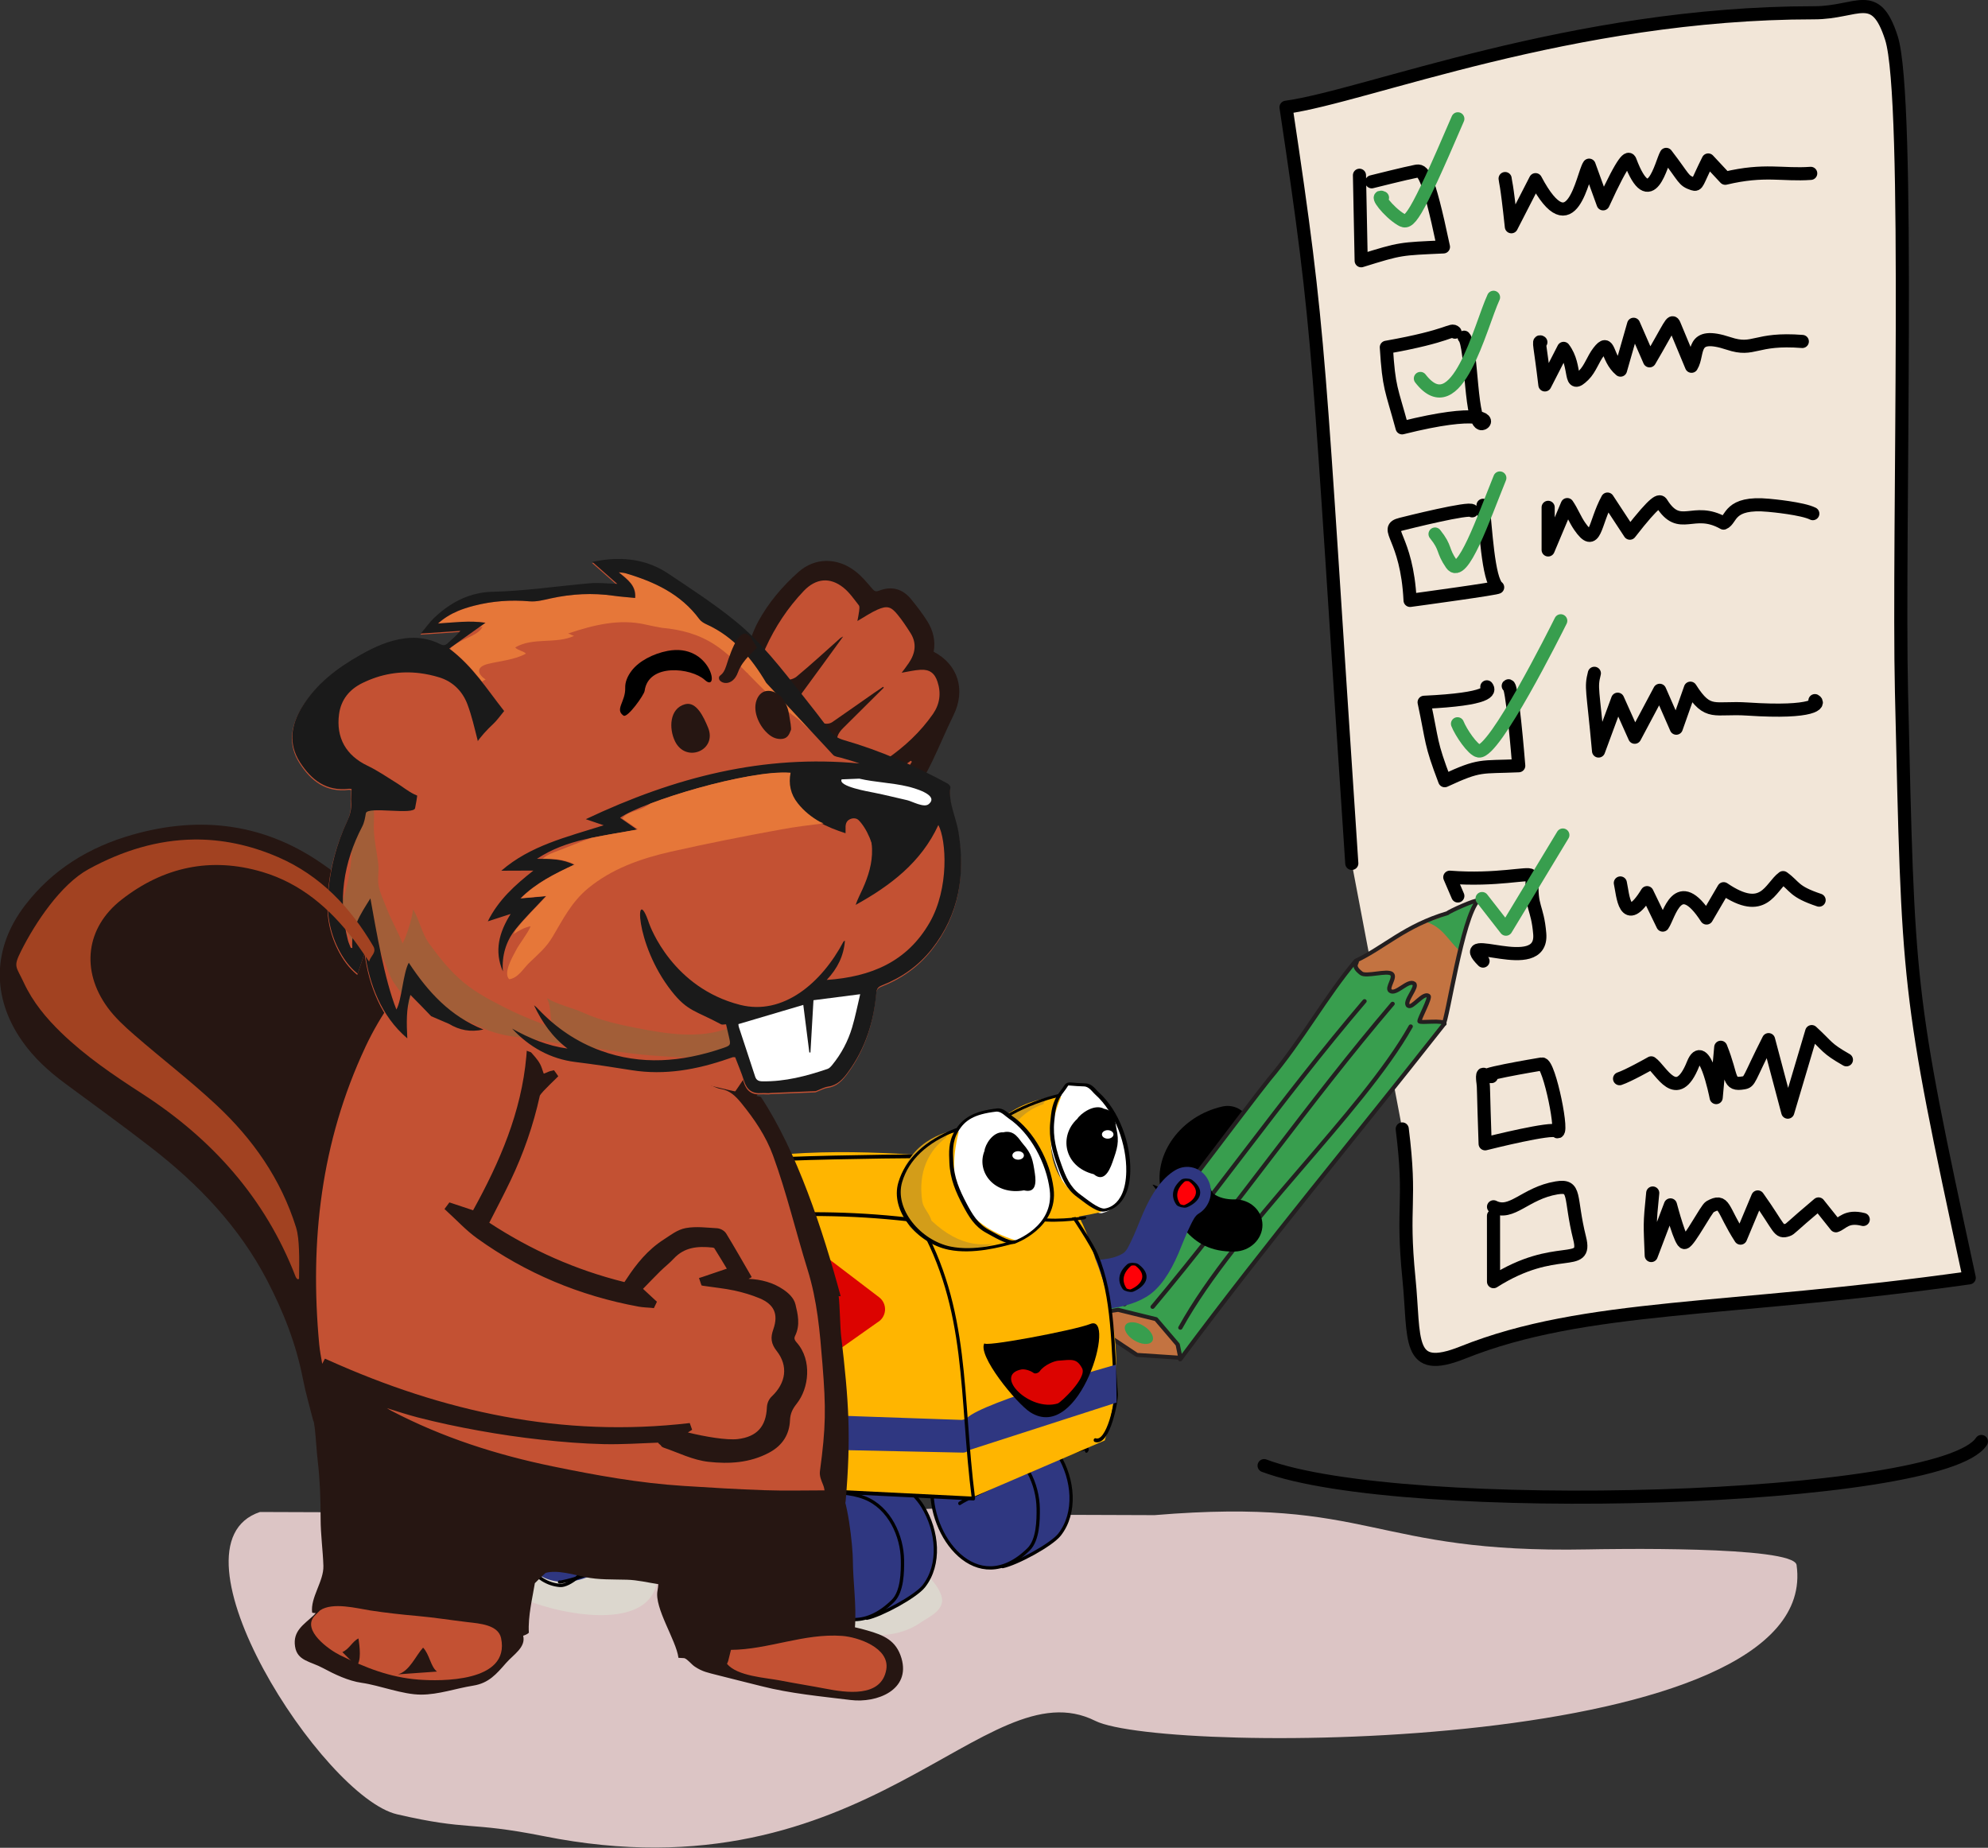 <?xml version="1.0" encoding="UTF-8" standalone="no"?>
<!DOCTYPE svg PUBLIC "-//W3C//DTD SVG 1.1//EN" "http://www.w3.org/Graphics/SVG/1.1/DTD/svg11.dtd">
<svg width="100%" height="100%" viewBox="0 0 2525 2347" version="1.1" xmlns="http://www.w3.org/2000/svg" xmlns:xlink="http://www.w3.org/1999/xlink" xml:space="preserve" xmlns:serif="http://www.serif.com/" style="fill-rule:evenodd;clip-rule:evenodd;stroke-linecap:round;stroke-linejoin:round;stroke-miterlimit:1.5;">
    <rect x="0" y="0" width="2525" height="2347" fill="#333333" stroke="none"/>
    <g transform="matrix(1,0,0,1,-7300.28,-16095.4)">
        <g transform="matrix(1,0,0,1,-4.62,-12.343)">
            <path d="M8771.26,18032.2C9049.59,18009 9044.14,18081.1 9321.52,18075.7C9342.8,18075.3 9583.21,18070.7 9586.76,18095.5C9621.21,18336.7 8782.6,18336.8 8696.04,18293.5C8555.73,18223.3 8407.59,18522.4 7995.35,18439.9C7900.08,18420.9 7901.25,18433.5 7809.29,18412.2C7715.14,18390.5 7508.83,18070.3 7635.1,18028.2L8771.26,18032.2Z" style="fill:rgb(220,197,197);"/>
        </g>
        <g transform="matrix(1,0,0,1,182.721,-236.967)">
            <path d="M8834.5,17429C8790.4,16767.5 8796.01,16768.6 8750.98,16468.6C8852.78,16454.6 9113.52,16348.6 9421.66,16348.6C9477.3,16348.6 9499.37,16316.8 9519.88,16380.6C9544.37,16456.8 9528.08,17013.3 9532.68,17211.2C9541.46,17588.3 9539.29,17587.7 9618.75,17955.4C9312.75,17998.7 9131.36,17987.9 8975.42,18050.3C8903.44,18079.1 8914.83,18033.7 8907.09,17956.3C8897.56,17860.9 8910.52,17862 8898.56,17766.3L8834.5,17429Z" style="fill:rgb(242,230,216);"/>
        </g>
        <path d="M9816.88,17926.3C9766.94,18003.4 9082.4,18023.2 8905.85,17957" style="fill:none;stroke:black;stroke-width:16.67px;"/>
        <g transform="matrix(2.586,-0.591,0.361,1.992,706.988,18916.9)">
            <path d="M3119.93,266.293C3116.07,266.293 3112.54,264.806 3110.01,262.134C3108.47,260.513 3107.25,258.47 3107.25,256C3107.25,253.529 3108.47,251.486 3110.01,249.865C3112.54,247.193 3116.07,245.706 3119.93,245.706C3126.4,245.706 3131.65,238.778 3131.65,230.244C3131.65,221.71 3126.4,214.782 3119.93,214.782C3099.36,214.782 3083.82,234.276 3083.82,256C3083.82,277.723 3099.36,297.217 3119.93,297.217C3126.4,297.217 3131.65,290.289 3131.65,281.755C3131.65,273.221 3126.4,266.293 3119.93,266.293Z"/>
        </g>
        <g transform="matrix(-2.796,-6.136,6.512,-2.714,9341.35,17595.7)">
            <path d="M14.648,-93.91C14.648,-93.91 40.765,-50.453 42.246,-47.664C46.753,-39.168 52.558,-32.184 56.613,-24.539C56.878,-18.844 59.148,-13.879 58.253,-5.942C58.457,-5.559 58.605,-0.203 58.222,0C56.347,-3.95 39.808,-13.844 39.085,-15C25.48,-38.68 14.453,-59.403 0,-83.098L14.648,-93.91Z" style="fill:rgb(56,158,78);fill-rule:nonzero;"/>
        </g>
        <g transform="matrix(-2.796,-6.136,6.512,-2.714,9227.31,17357.1)">
            <path d="M19.106,-5.288C19.309,-4.905 19.457,0.454 19.074,0.657C17.203,-3.296 0.664,-13.19 0,-14.202C0.903,-13.85 1.93,-18.085 2.332,-17.96C2.824,-17.807 5.602,-14.323 6.098,-14.589C7.141,-15.139 5.039,-18.218 5.817,-18.632C6.879,-19.194 8.399,-15.577 9.281,-16.046C10.449,-16.663 8.567,-19.858 9.727,-20.475C10.563,-20.917 11.684,-18.483 12.617,-18.979C13.586,-19.495 13.91,-23.393 14.879,-23.909C16.965,-25.014 16.922,-23.71 17.406,-23.831C17.731,-18.186 20.004,-13.225 19.106,-5.288Z" style="fill:rgb(195,115,65);fill-rule:nonzero;"/>
        </g>
        <g transform="matrix(-2.796,-6.136,6.512,-2.714,9198.79,17283.6)">
            <path d="M0,-6.938C2.133,-5.535 7.485,0 7.485,0C7.914,-2.934 6.418,-7.555 7.41,-10.332C5.309,-7.887 2.489,-8.004 0,-6.938Z" style="fill:rgb(56,158,78);fill-rule:nonzero;"/>
        </g>
        <g transform="matrix(-2.796,-6.136,6.512,-2.714,9340.41,17596.5)">
            <path d="M14.648,-93.915C14.648,-93.915 40.765,-50.454 42.245,-47.668C46.753,-39.172 52.555,-32.184 56.613,-24.54C56.879,-18.844 59.148,-13.879 58.25,-5.946C58.453,-5.564 58.605,-0.203 58.222,0C56.347,-3.954 39.808,-13.844 39.082,-15.005C25.476,-38.685 14.453,-59.406 0,-83.098" style="fill:none;fill-rule:nonzero;stroke:rgb(35,31,32);stroke-width:0.76px;stroke-linecap:butt;stroke-linejoin:miter;stroke-miterlimit:10;"/>
        </g>
        <g transform="matrix(-2.796,-6.136,6.512,-2.714,8803.08,17818.5)">
            <path d="M13.949,-11.367L9.743,-11.164L3.649,-7.461L0,-0.547L2.492,0L8.488,-1.656L12.856,-7.172L13.949,-11.367Z" style="fill:rgb(195,115,65);fill-rule:nonzero;stroke:rgb(35,31,32);stroke-width:0.76px;stroke-linecap:butt;stroke-linejoin:miter;stroke-miterlimit:10;"/>
        </g>
        <g transform="matrix(-2.796,-6.136,6.512,-2.714,9132.03,17397.1)">
            <path d="M0,0.448C0.84,0.659 1.867,-3.575 2.27,-3.454C2.762,-3.302 5.543,0.182 6.036,-0.079C7.079,-0.633 4.977,-3.712 5.755,-4.126C6.816,-4.688 8.336,-1.068 9.223,-1.54C10.387,-2.157 8.508,-5.353 9.664,-5.97C10.501,-6.411 11.621,-3.978 12.555,-4.474C13.523,-4.989 13.847,-8.887 14.82,-9.403C16.903,-10.509 16.859,-9.204 17.281,-9.275" style="fill:none;fill-rule:nonzero;stroke:rgb(35,31,32);stroke-width:0.76px;stroke-linecap:butt;stroke-linejoin:miter;stroke-miterlimit:10;"/>
        </g>
        <g transform="matrix(4.177,-5.463,-5.725,-3.896,8698.72,17570.6)">
            <path d="M-17.169,-30.129C3.996,-27.014 34.522,-32.691 52.872,-30.129" style="fill:none;fill-rule:nonzero;stroke:rgb(35,31,32);stroke-width:0.77px;stroke-linecap:butt;stroke-linejoin:miter;stroke-miterlimit:10;"/>
        </g>
        <g transform="matrix(4.273,-5.396,-5.654,-3.987,8665.97,17534.6)">
            <path d="M-18.003,-30.986C6.899,-31.688 29.224,-30.117 53.332,-30.986" style="fill:none;fill-rule:nonzero;stroke:rgb(35,31,32);stroke-width:0.77px;stroke-linecap:butt;stroke-linejoin:miter;stroke-miterlimit:10;"/>
        </g>
        <g transform="matrix(4.273,-5.396,-5.654,-3.987,8630.29,17531.3)">
            <path d="M-18.005,-30.989C6.894,-31.693 29.222,-30.117 53.334,-30.989" style="fill:none;fill-rule:nonzero;stroke:rgb(35,31,32);stroke-width:0.77px;stroke-linecap:butt;stroke-linejoin:miter;stroke-miterlimit:10;"/>
        </g>
        <g transform="matrix(3.952,-5.609,-5.883,-3.681,8724.68,17795.4)">
            <ellipse cx="2.55" cy="-2.05" rx="1.599" ry="2.854" style="fill:rgb(56,158,78);"/>
        </g>
        <g transform="matrix(2.878,-0.062,0.07,-2.028,-126.945,18312.3)">
            <path d="M3083.23,256.586C3081.29,259.911 3105.76,237.901 3107.85,255.413C3108.09,257.414 3108.88,251.758 3110.14,250.436C3112.52,247.919 3115.86,246.582 3119.49,246.582C3126.28,246.582 3131.99,239.261 3132.24,230.244C3132.48,221.227 3127.16,213.906 3120.38,213.906C3099.16,213.906 3094.53,237.247 3083.23,256.586Z"/>
        </g>
        <g transform="matrix(1.946,0.308,-0.323,2.037,2887.47,16101.4)">
            <path d="M3022.84,361.091C3029.28,355.829 3038.65,354.952 3047.28,352.636C3056.62,350.132 3065.46,346.776 3072.56,341.044C3080.29,334.799 3085.19,324.06 3088.44,311.833C3090.08,305.623 3091.42,299.024 3093.38,293.186C3094.41,290.13 3095.22,287.179 3097.32,285.507C3103.99,280.184 3105.08,270.447 3099.76,263.777C3094.44,257.106 3084.7,256.013 3078.03,261.336C3070.15,267.627 3065.17,278.394 3061.9,290.63C3060.23,296.875 3058.89,303.504 3056.95,309.362C3055.94,312.399 3055.18,315.332 3053.13,316.984C3046.54,322.309 3037.08,323.233 3028.43,325.552C3019.07,328.062 3010.27,331.424 3003.27,337.144C2996.66,342.544 2995.68,352.293 3001.08,358.901C3006.48,365.509 3016.23,366.491 3022.84,361.091Z" style="fill:rgb(47,55,129);"/>
        </g>
        <g transform="matrix(0.485,0.077,-0.093,0.585,8672.12,17271)">
            <ellipse cx="275.823" cy="726.495" rx="29.191" ry="28.812" style="fill:rgb(255,0,7);"/>
        </g>
        <g transform="matrix(0.485,0.077,-0.093,0.585,8740.25,17163.9)">
            <ellipse cx="275.823" cy="726.495" rx="29.191" ry="28.812" style="fill:rgb(255,0,7);"/>
        </g>
        <g transform="matrix(4.032,0.639,-0.371,2.341,7494.84,15093.8)">
            <path d="M399.952,1005.02C400.324,1004.26 401.835,1003.94 402.293,1004.36C407.342,1008.95 404.927,1015.31 401.985,1018.34C401.57,1018.76 400.039,1018.61 399.694,1017.98C397.627,1014.25 397.689,1009.67 399.952,1005.02Z" style="fill:none;stroke:black;stroke-width:1.34px;"/>
        </g>
        <g transform="matrix(4.032,0.639,-0.371,2.341,7562.98,14986.7)">
            <path d="M399.952,1005.02C400.324,1004.26 401.835,1003.94 402.293,1004.36C407.342,1008.95 404.927,1015.31 401.985,1018.34C401.57,1018.76 400.039,1018.61 399.694,1017.98C397.627,1014.25 397.689,1009.67 399.952,1005.02Z" style="fill:none;stroke:black;stroke-width:1.34px;"/>
        </g>
        <g transform="matrix(-2.374,0.396,0.396,2.374,9747.76,15630.6)">
            <path d="M732.316,912.08C773.407,892.871 798.434,910.33 750.669,938.3C734.423,947.813 714.298,956.107 696.357,947.664C691.928,945.58 685.543,944.172 683.622,939.049C681.551,933.527 689.224,921.283 693.735,918.822C706.324,911.955 720.129,917.777 732.316,912.08Z" style="fill:rgb(220,215,206);"/>
        </g>
        <g transform="matrix(-2.374,0.396,0.396,2.374,9920.13,15565)">
            <path d="M732.316,912.08C773.407,892.871 798.434,910.33 750.669,938.3C739.142,945.05 725.663,951.185 712.397,951.165C706.965,951.157 701.569,950.117 696.357,947.664C691.928,945.58 685.543,944.172 683.622,939.049C681.551,933.527 689.224,921.283 693.735,918.822C706.324,911.955 720.129,917.777 732.316,912.08Z" style="fill:rgb(220,197,197);"/>
        </g>
        <g transform="matrix(-2.727,0.455,-0.59,-3.538,9577.51,20488.3)">
            <path d="M273.498,697.683C289.172,694.809 307.471,699.375 307.299,725.344C307.194,741.246 294.511,746.603 278.4,746.603C262.289,746.603 248.111,741.374 244.337,725.927C241.5,714.315 247.495,706.589 258.338,702C262.644,700.178 268.689,698.565 273.498,697.683Z" style="fill:rgb(47,55,129);"/>
        </g>
        <g transform="matrix(-2.727,0.455,-0.59,-3.538,9749.88,20422.8)">
            <path d="M273.498,697.683C289.172,694.809 307.471,699.375 307.299,725.344C307.194,741.246 294.511,746.603 278.4,746.603C262.289,746.603 248.111,741.374 244.337,725.927C241.5,714.315 247.495,706.589 258.338,702C262.644,700.178 268.689,698.565 273.498,697.683Z" style="fill:rgb(47,55,129);"/>
        </g>
        <g transform="matrix(-0.328,0.055,0.114,0.682,8378.3,17561.5)">
            <ellipse cx="275.823" cy="726.495" rx="29.191" ry="28.812" style="fill:rgb(255,0,7);"/>
        </g>
        <g transform="matrix(-2.727,0.455,0.455,2.727,9005.38,15131.5)">
            <path d="M399.952,1005.02C400.324,1004.26 401.835,1003.94 402.293,1004.36C407.342,1008.95 404.927,1015.31 401.985,1018.34C401.57,1018.76 400.039,1018.61 399.694,1017.98C397.627,1014.25 397.689,1009.67 399.952,1005.02Z" style="fill:none;stroke:black;stroke-width:1.51px;"/>
        </g>
        <g transform="matrix(-2.727,0.455,0.455,2.727,8646.09,15106.2)">
            <path d="M293.618,1024.51C293.006,1008.85 271.8,1010.12 260.465,1016.92C249.806,1023.31 246.388,1037.26 248.038,1047.99C248.863,1053.35 250.464,1062.3 255.523,1065.84C282.914,1085.01 299.914,1051.76 294.331,1029.53" style="fill:none;stroke:black;stroke-width:1.51px;"/>
        </g>
        <g transform="matrix(-2.727,0.455,0.455,2.727,8818.47,15040.6)">
            <path d="M293.618,1024.51C293.006,1008.85 271.8,1010.12 260.465,1016.92C249.806,1023.31 246.388,1037.26 248.038,1047.99C248.863,1053.35 250.464,1062.3 255.523,1065.84C282.914,1085.01 299.914,1051.76 294.331,1029.53" style="fill:none;stroke:black;stroke-width:1.51px;"/>
        </g>
        <g transform="matrix(-2.709,0.363,0.37,2.762,8721.97,15089.5)">
            <path d="M239.507,1016.16C236.874,1019.06 234.012,1022.79 232.422,1026.29C226.886,1038.47 227.643,1053.75 236.774,1062.5C241.233,1066.77 258.417,1073.1 264.98,1073.53" style="fill:none;stroke:black;stroke-width:1.51px;"/>
        </g>
        <g transform="matrix(-2.709,0.363,0.37,2.762,8894.38,15023.9)">
            <path d="M239.507,1016.16C236.874,1019.06 234.012,1022.79 232.422,1026.29C226.886,1038.47 227.643,1053.75 236.774,1062.5C241.233,1066.77 258.417,1073.1 264.98,1073.53" style="fill:none;stroke:black;stroke-width:1.51px;"/>
        </g>
        <g transform="matrix(-2.374,0.396,0.396,2.374,9737.93,15644.5)">
            <path d="M886.638,901.217C936.78,876.125 912.031,861.594 887.761,872.376C877.938,876.739 867.898,871.579 857.421,871.252C842.187,870.776 823.598,868.447 823.598,887.92C823.598,924.853 867.884,910.602 886.638,901.217Z" style="fill:rgb(220,215,206);"/>
        </g>
        <g transform="matrix(-2.536,0.423,-0.487,-2.924,9081.09,20022.5)">
            <path d="M273.498,697.683C289.172,694.809 306.539,699.695 306.367,725.664C306.262,741.566 294.511,746.603 278.4,746.603C262.289,746.603 250.406,741.943 246.632,726.495C243.795,714.883 247.495,706.589 258.338,702C262.644,700.178 268.689,698.565 273.498,697.683Z" style="fill:rgb(47,55,129);"/>
        </g>
        <g transform="matrix(-0.366,0.061,0.114,0.682,8006.34,17521.6)">
            <ellipse cx="275.823" cy="726.495" rx="29.191" ry="28.812" style="fill:rgb(255,0,7);"/>
        </g>
        <g transform="matrix(-2.234,0.48,0.523,2.297,8385.38,15533.4)">
            <path d="M402.808,977.29C400.362,977.618 398.086,978.324 396.355,979.363C387.175,984.871 382.416,1014.26 387.419,1022.69C392.758,1031.69 405.091,1037.05 409.735,1035.73C436.636,1028.1 433.554,971.432 407.72,974.421" style="fill:none;stroke:black;stroke-width:1.81px;"/>
        </g>
        <g transform="matrix(-3.043,0.507,0.455,2.727,8750.3,15071.8)">
            <path d="M399.952,1005.02C400.324,1004.26 401.835,1003.94 402.293,1004.36C407.342,1008.95 404.927,1015.31 401.985,1018.34C401.57,1018.76 400.039,1018.61 399.694,1017.98C397.627,1014.25 397.689,1009.67 399.952,1005.02Z" style="fill:none;stroke:black;stroke-width:1.42px;"/>
        </g>
        <g transform="matrix(-2.536,0.423,0.376,2.253,8644.3,15586.4)">
            <path d="M379.687,981.106C365.744,976.493 354.541,1016.55 371.06,1033.53C377.451,1040.1 405.468,1042.76 404.143,1041.85" style="fill:none;stroke:black;stroke-width:1.71px;"/>
        </g>
        <g transform="matrix(-2.102,0,0,2.407,14708.6,16360.3)">
            <path d="M2867.94,655.624C2860.34,647.707 2938.98,679.593 2944.51,683.274" style="fill:none;stroke:black;stroke-width:1.84px;"/>
        </g>
        <g transform="matrix(-2.321,0,0,2.321,15461.4,16412.9)">
            <path d="M3251.76,670.568C3255.9,598.825 3222.25,543.72 3150.21,505.521C3096.41,491.483 3051.91,492.615 3008.52,495.572C2966.19,488.07 2932.64,497.184 2916.98,551.561C2905.63,580.191 2900.42,614.775 2911.65,651.476L2984.03,682.597C2984.03,682.597 3252.67,668.573 3251.76,670.568Z" style="fill:rgb(255,181,0);"/>
        </g>
        <g transform="matrix(-2.027,0,0,2.321,14505.2,16412.9)">
            <path d="M2907.89,503.863C2911.33,489.782 2872.57,539.339 2867.42,550.087C2856.35,573.185 2857.46,600.242 2855.06,626.018C2854.72,629.676 2859.91,653.596 2868.14,651.324" style="fill:none;stroke:black;stroke-width:2.08px;"/>
        </g>
        <g transform="matrix(-2.596,0.609,0.609,2.596,8471.89,15200.7)">
            <path d="M430.101,930.445L212.783,989.459C212.783,989.459 210.944,989.571 210.197,989.1C201.221,983.436 135.304,980.57 135.304,980.57L139.189,998.226L212.977,1004.25C213.848,1004.82 214.918,1004.98 215.921,1004.72L436.192,948.07L430.101,930.445Z" style="fill:rgb(47,55,129);"/>
        </g>
        <g transform="matrix(2.218,0.3,-0.3,2.218,7789.62,15652.9)">
            <path d="M372.171,891.869C335.942,896.564 301.325,903.179 267.718,910.997C263.129,912.065 260.023,916.317 260.883,920.949C261.744,925.581 266.191,928.578 270.835,927.783C303.137,922.255 335.727,916.025 368.598,909.112L347.104,931.653C343.654,934.863 343.46,940.269 346.67,943.718C349.879,947.167 355.285,947.361 358.735,944.152L403.937,902.087C406.028,900.449 407.292,897.88 407.215,895.128C407.209,894.861 407.19,894.594 407.159,894.327C406.844,891.627 405.261,889.239 402.898,887.896L355.273,860.831C351.176,858.503 345.961,859.939 343.633,864.035C341.305,868.131 342.741,873.347 346.837,875.675L372.171,891.869Z" style="fill:rgb(220,3,0);"/>
        </g>
        <g transform="matrix(1.888,-0.774,-0.515,-1.256,8377.17,18507)">
            <path d="M307.814,503.471C303.723,506.057 299.419,518.619 296.916,524.7C292.609,535.16 292.67,546.193 292.989,557.348C293.392,571.452 294.412,584.784 299.158,598.159C302.099,606.448 304.813,614.827 311.496,620.463C319.299,627.044 315.793,628.933 328.517,620.507C331.966,618.223 332.429,612.504 333.687,608.591C339.159,591.567 339.948,569.343 337.26,549.554C336.342,542.795 335.018,536.32 333.336,530.434C323.845,497.216 307.814,503.471 307.814,503.471Z" style="fill:white;"/>
        </g>
        <g transform="matrix(1.29,-1.929,-1.929,-1.29,8816.39,19862.8)">
            <path d="M770.16,575.539C765.897,604.188 778.262,622.646 810.227,629.093C800.719,643.306 777.069,657.762 756.586,648.385C753.163,646.818 751.664,643.053 747.801,640.542C742.901,630.928 741.311,622.698 742.114,615.322C743.511,602.49 759.108,585.994 770.16,575.539Z" style="fill:rgb(255,181,0);"/>
        </g>
        <g transform="matrix(1.888,-0.774,-0.515,-1.256,8377.17,18507)">
            <path d="M309.842,505.385C305.751,507.971 301.448,520.533 298.944,526.614C294.637,537.074 294.698,548.107 295.017,559.262C295.42,573.366 296.44,586.698 301.186,600.073C304.127,608.362 306.841,616.741 313.524,622.377C321.327,628.958 315.793,628.933 328.517,620.507C331.966,618.223 332.429,612.504 333.687,608.591C341.028,585.752 339.942,553.553 333.336,530.434C323.845,497.216 309.842,505.385 309.842,505.385Z" style="fill:none;stroke:black;stroke-width:2.62px;"/>
        </g>
        <g transform="matrix(1.265,-1.946,-1.946,-1.265,8854.79,19978.6)">
            <path d="M792.862,625.475C791.439,628.802 790.496,632.266 790.146,635.933C789.44,643.32 791.138,651.528 796.164,661.077C800.06,663.536 801.608,667.281 805.052,668.803C820.014,675.415 832.853,672.783 842.331,665.357C843.237,665.555 844.163,665.743 845.105,665.92C843.832,667.878 855.077,657.121 851.248,660.854C838.775,673.014 812.144,690.844 796.96,680.183C793.878,678.02 793.606,674.312 789.711,671.852C784.685,662.304 782.987,654.095 783.692,646.709C784.437,638.92 787.854,632.045 792.862,625.475Z" style="fill:rgb(211,157,25);"/>
        </g>
        <g transform="matrix(1.888,-0.774,-0.515,-1.256,8377.17,18507)">
            <path d="M296.922,505.482C288.36,508.93 271.296,515.905 260.001,531.093C245.457,550.648 241.051,589.34 254.246,607.805C265.201,623.134 291.889,625.132 311.496,620.463" style="fill:none;stroke:black;stroke-width:2.62px;"/>
        </g>
        <g transform="matrix(2.035,-0.149,-0.099,-1.354,8084.05,18344.6)">
            <path d="M323.021,524.089C304.751,533.069 303.003,562.349 315.282,576.884C317.621,581.7 326.64,590.092 332.354,584.476C339.663,581.713 338.56,571.019 339.12,565.409C340.43,552.284 338.851,546.754 335.117,533.865C332.477,524.755 328.483,516.062 323.021,524.089Z"/>
        </g>
        <g transform="matrix(-2.027,0,0,2.321,14505.2,16412.9)">
            <path d="M3253.11,669.903C3249.53,626.482 3247.56,579.114 3189.53,544.235C3120.13,528.716 3050.05,523.369 2979.08,531.202C2946.92,579.96 2952.82,626.757 2944.51,683.274L3253.11,669.903Z" style="fill:none;stroke:black;stroke-width:2.08px;"/>
        </g>
        <g transform="matrix(-2.027,0,0,2.321,14505.2,16412.9)">
            <path d="M3183.36,538.39C3196.84,539.866 3166.92,522.796 3149.6,512.839C3129.68,501.382 3107.88,500.086 3085.49,497.451" style="fill:none;stroke:black;stroke-width:2.08px;"/>
        </g>
        <g transform="matrix(-2.027,0,0,2.321,14505.2,16412.9)">
            <path d="M2977.49,531.972C2998.85,533.34 2919.31,492.222 2907.89,498.734" style="fill:none;stroke:black;stroke-width:2.08px;"/>
        </g>
        <g transform="matrix(-2.027,0,0,2.321,14505.2,16412.9)">
            <path d="M3069.4,498.167C3073.41,497.021 2995.96,495.981 2980.98,495.981" style="fill:none;stroke:black;stroke-width:2.08px;"/>
        </g>
        <g transform="matrix(1.76,-1.032,-0.686,-1.171,8413.23,18571)">
            <path d="M296.655,505.213C292.564,507.799 288.261,520.361 285.757,526.442C281.45,536.902 281.511,547.935 281.83,559.091C282.233,573.195 283.253,586.526 287.999,599.902C290.94,608.19 293.654,616.569 300.337,622.205C308.141,628.786 315.793,628.933 328.517,620.507C331.966,618.223 332.429,612.504 333.687,608.591C339.159,591.567 339.948,569.343 337.26,549.554C336.342,542.795 335.018,536.32 333.336,530.434C323.845,497.216 296.655,505.213 296.655,505.213Z" style="fill:white;"/>
        </g>
        <g transform="matrix(1.006,-2.091,-2.091,-1.006,9038.46,19851.7)">
            <path d="M763.201,581.786C758.938,610.435 771.303,628.894 803.269,635.341C793.76,649.553 777.069,657.762 756.586,648.385C753.163,646.818 751.664,643.053 747.801,640.542C742.901,630.928 741.311,622.698 742.114,615.322C743.511,602.49 752.149,592.241 763.201,581.786Z" style="fill:rgb(255,181,0);"/>
        </g>
        <g transform="matrix(0.615,-2.238,-2.238,-0.615,9473.32,19834.3)">
            <path d="M792.862,625.475C791.439,628.802 790.496,632.266 790.146,635.933C789.44,643.32 791.138,651.528 796.164,661.077C800.06,663.536 801.608,667.281 805.052,668.803C820.014,675.415 832.853,672.783 842.331,665.357C843.237,665.555 844.163,665.743 845.105,665.92C835.785,680.257 819.204,688.685 798.599,679.579C795.155,678.057 793.606,674.312 789.711,671.852C784.685,662.304 782.987,654.095 783.692,646.709C784.437,638.92 787.854,632.045 792.862,625.475Z" style="fill:rgb(211,157,25);"/>
        </g>
        <g transform="matrix(1.76,-1.032,-0.686,-1.171,8413.23,18571)">
            <path d="M296.655,505.213C292.564,507.799 288.261,520.361 285.757,526.442C281.45,536.902 281.511,547.935 281.83,559.091C282.233,573.195 283.253,586.526 287.999,599.902C290.94,608.19 293.654,616.569 300.337,622.205C308.141,628.786 315.793,628.933 328.517,620.507C331.966,618.223 332.429,612.504 333.687,608.591C341.028,585.752 339.942,553.553 333.336,530.434C323.845,497.216 296.655,505.213 296.655,505.213Z" style="fill:none;stroke:black;stroke-width:2.62px;"/>
        </g>
        <g transform="matrix(1.76,-1.032,-0.686,-1.171,8413.23,18571)">
            <path d="M296.922,505.482C288.36,508.93 271.296,515.905 260.001,531.093C245.457,550.648 241.051,589.34 254.246,607.805C265.201,623.134 280.902,628.425 300.509,623.756" style="fill:none;stroke:black;stroke-width:2.62px;"/>
        </g>
        <g transform="matrix(1.708,-0.901,-0.7,-1.081,8416.01,18464.9)">
            <path d="M323.021,524.089C304.751,533.069 303.003,562.349 315.282,576.884C317.621,581.7 326.64,590.092 332.354,584.476C339.663,581.713 338.56,571.019 339.12,565.409C340.43,552.284 338.851,546.754 335.117,533.865C332.477,524.755 328.483,516.062 323.021,524.089Z"/>
        </g>
        <g transform="matrix(2.098,0,0,-2.296,6953.01,18938.1)">
            <ellipse cx="836.123" cy="610.549" rx="3.495" ry="2.349" style="fill:white;"/>
        </g>
        <g transform="matrix(2.098,0,0,-2.296,6839.26,18964.8)">
            <ellipse cx="836.123" cy="610.549" rx="3.495" ry="2.349" style="fill:white;"/>
        </g>
        <g transform="matrix(-2.321,0,0,2.321,15461.4,16412.9)">
            <path d="M2977.39,598.107C2980.28,601.015 2927.96,591.15 2919.54,587.724C2904.99,581.803 2925.14,653.399 2952.42,636.046C2959.84,631.331 2981.96,604.423 2977.39,598.107Z"/>
        </g>
        <g transform="matrix(1,0,0,1,-1403.84,8145.55)">
            <g transform="matrix(2.083,0,0,2.083,667.125,830.458)">
                <path d="M4518.21,4252.22C4514.9,4245.94 4511.9,4246.95 4503.59,4247.57C4501.31,4247.73 4495.15,4250.06 4492.33,4254.03C4491.61,4255.05 4489.59,4255.72 4488.71,4255.09C4486.15,4253.23 4482.76,4252.56 4481.02,4252.93C4463.95,4256.47 4486.22,4278.88 4503.38,4273.63C4505.1,4273.1 4521.28,4258.05 4518.21,4252.22Z" style="fill:rgb(220,3,0);"/>
            </g>
        </g>
        <g transform="matrix(4.044,0,0,4.044,4124.11,14411.9)">
            <g transform="matrix(0.39,-0.921,0.921,0.39,-133.93,725.684)">
                <path d="M412.113,1017.37C411.306,1016.82 389.558,1054.94 395.25,1076C398.095,1076.11 477.427,1086.09 479.569,1086.19C490.386,1086.68 501.077,1085.49 511.671,1083.34C512.319,1083.2 513.158,1083.21 513.746,1083.5C521.238,1087.04 529.233,1088.18 537.358,1088.6C542.6,1088.85 547.875,1088.79 553.1,1089.09C561.955,1089.63 568.429,1084.27 569.127,1075.58C572.5,1074.85 575.159,1072.85 577.126,1070.08C578.772,1067.75 580.15,1065.24 581.512,1062.72C583.539,1058.95 583.081,1055.38 580.085,1052.3C579.23,1051.43 579.436,1050.86 579.927,1049.91C581.022,1047.72 582.177,1045.49 582.793,1043.14C584.646,1036.14 581.877,1029.68 575.589,1026.7C569.492,1023.82 563.062,1021.8 556.315,1021.15C553.591,1020.88 550.818,1021.1 548.239,1021.1C548.239,1018.05 548.398,1015.11 548.223,1012.22C547.668,1003.16 542.474,996.947 534.256,995.318C529.456,994.353 524.737,994.969 519.746,995.759C520.318,997.105 520.825,998.31 521.315,999.53C524.421,1007.23 522.917,1014.35 518.133,1020.77C514.808,1025.25 511.91,1029.88 510.466,1035.29C510.134,1036.52 509.534,1036.97 508.346,1037.21C498.794,1039.08 489.198,1039.42 479.553,1038.3C468.295,1036.98 421.6,1023.72 412.113,1017.37Z" style="fill:rgb(38,22,18);"/>
            </g>
        </g>
        <g transform="matrix(4.044,0,0,4.044,4124.11,14411.9)">
            <g transform="matrix(1.58,-3.734,-3.734,-1.58,1098.1,1025.17)">
                <path d="M80.27,61.91C81.598,61.941 82.824,61 83.117,59.593C83.449,57.996 83.223,56.414 82.715,54.89C82.441,54.074 82.215,53.304 82.586,52.421C81.641,52.3 81.188,51.632 80.672,50.976C80.215,50.398 79.602,49.945 79.016,49.402C79.449,49.343 79.922,49.277 80.445,49.207C80.484,49.035 80.539,48.8 80.598,48.531C79.254,47.875 79.102,46.644 79.145,45.359C79.195,43.863 79.754,42.621 81.102,41.828C81.227,41.757 81.348,41.679 81.469,41.605C81.453,41.57 81.441,41.535 81.43,41.5C80.637,41.621 79.836,41.711 79.051,41.867C77.434,42.183 76.625,43.058 76.406,44.675C76.383,44.851 76.359,45.031 76.332,45.207C76.281,45.214 76.23,45.222 76.18,45.226C76.094,44.605 75.977,43.984 75.941,43.355C75.926,43.039 75.839,42.979 75.535,42.836C70.953,40.682 48.133,44.134 46.36,46.175C45.998,46.592 45.574,46.445 45.446,47.007C44.625,50.515 49.51,53.55 47.604,56.612C47.577,56.651 48.379,57.303 48.972,56.852C53.234,53.614 69.931,49.726 75.359,51.535C75.477,50.527 75.695,49.562 76.668,48.859C76.609,49.125 76.57,49.3 76.531,49.476C75.984,51.882 76.629,54.003 78.141,55.875C79.109,57.074 79.574,58.437 79.688,59.937C79.734,60.57 79.695,61.203 79.695,61.836C79.887,61.882 80.078,61.906 80.27,61.91Z" style="fill:rgb(195,81,51);"/>
            </g>
        </g>
        <g transform="matrix(4.044,0,0,4.044,4124.11,14411.9)">
            <g transform="matrix(1.58,-3.734,-3.734,-1.58,1123.46,1035.9)">
                <path d="M85.117,62.164C86.918,62.117 88.672,61.796 90.359,61.156C91.621,60.675 92.148,59.714 91.781,58.421C91.621,57.851 91.281,57.328 90.988,56.796C90.93,56.691 90.727,56.644 90.586,56.601C90.348,56.531 90.098,56.488 89.824,56.425C90.348,56.031 90.832,55.722 91.242,55.336C91.828,54.781 91.871,54.472 91.5,53.765C91.23,53.246 90.898,52.75 90.563,52.265C90.031,51.504 89.266,51.316 88.391,51.488C88.074,51.546 87.762,51.636 87.469,51.707C87.734,51.289 88.031,50.894 88.246,50.457C88.563,49.824 88.441,49.336 87.906,48.875C87.207,48.261 86.383,48.039 85.477,48.226C83.809,48.578 82.273,49.265 80.836,50.183C80.516,50.39 80.406,50.668 80.32,51.019C80.125,51.793 80.012,52.562 80.18,53.351C80.387,54.316 80.875,54.574 81.777,54.203C83.137,53.644 84.5,53.086 85.863,52.531C85.879,52.554 85.895,52.578 85.91,52.601C85.664,52.761 85.422,52.925 85.176,53.078C84.066,53.777 82.949,54.464 81.844,55.171C81.719,55.254 81.609,55.402 81.559,55.543C81.273,56.304 81.367,57.035 81.82,57.703C82.102,58.125 82.504,58.328 83.047,58.199C84.766,57.785 86.492,57.394 88.293,56.972C88.188,57.05 88.145,57.097 88.094,57.125C86.73,57.773 85.355,58.394 84.02,59.086C83.727,59.238 83.461,59.621 83.371,59.949C83.066,61.035 83.996,62.195 85.117,62.164Z" style="fill:rgb(195,81,51);"/>
            </g>
        </g>
        <g transform="matrix(4.044,0,0,4.044,4124.11,14411.9)">
            <g transform="matrix(1,0,0,1,580.061,-263.005)">
                <path d="M469.379,1086.43C463.687,1065.37 455.66,1041.01 444.316,1023.82C423.245,1019.63 350.949,1002.98 329.287,971.608C321.695,960.612 309.184,952.481 307.712,951.419C289.087,937.959 268.56,935.279 246.785,941.522C233.374,945.354 221.828,952.384 213.196,963.658C202.968,977.025 202.635,992.435 212.264,1006.23C215.953,1011.53 220.672,1015.81 225.833,1019.63C234.862,1026.33 244,1032.88 252.883,1039.79C267.693,1051.27 280.455,1064.6 289.213,1081.4C294.345,1091.24 298.367,1101.49 300.487,1112.43C301.326,1116.77 302.595,1121.03 303.8,1125.81C305.429,1122.45 328.867,1137.23 346.762,1141.49C377.124,1152.72 406.501,1152.4 438.65,1153.15C448.563,1153.38 458.475,1152.89 468.388,1152.78C469.831,1152.77 470.796,1152.4 470.938,1150.77C472.681,1130.47 471.935,1119.4 469.531,1098.98C469.199,1096.2 469.118,1089.23 468.753,1086.39C468.945,1086.41 469.155,1086.42 469.379,1086.43Z" style="fill:rgb(38,22,18);"/>
            </g>
        </g>
        <g transform="matrix(4.044,0,0,4.044,4124.11,14411.9)">
            <g transform="matrix(4.054,0,0,-4.054,785.339,889.032)">
                <path d="M35.84,45.34C35.781,45.351 35.758,45.414 35.699,45.425L35.691,45.414C35.684,45.422 35.684,45.429 35.676,45.441C34.781,45.617 34.109,46.066 33.539,46.675C31.703,44.687 30.547,42.343 29.574,39.882C29.832,40.179 30.094,40.465 30.375,40.73C31.109,41.582 31.898,42.371 32.973,42.855L33.488,43.082L33.367,42.535C33.336,42.394 33.25,42.285 33.18,42.218C31.113,40.297 29.512,38.027 28.316,35.48L28.316,35.476C24.887,28.16 24,20.445 24.746,12.461C24.793,11.965 24.891,11.457 24.98,10.949L25.191,11.351L25.434,11.242C34.352,7.23 43.555,5.203 53.453,6.359L53.637,5.84C53.5,5.75 53.418,5.699 53.309,5.629C54.668,5.297 56.316,5.019 57.168,5.117C57.934,5.207 58.473,5.461 58.832,5.855C59.195,6.25 59.398,6.812 59.43,7.582C59.445,7.902 59.582,8.211 59.813,8.429C60.91,9.468 61.098,10.785 60.191,11.941C59.98,12.207 59.844,12.472 59.805,12.754C59.762,13.035 59.82,13.312 59.926,13.617C60.145,14.242 60.141,14.718 59.969,15.097C59.797,15.472 59.441,15.789 58.84,16.035C58.227,16.289 57.574,16.48 56.918,16.625C56.148,16.789 55.34,16.867 54.531,16.988L54.367,17.019L54.309,17.175C54.285,17.242 54.273,17.293 54.262,17.324L54.168,17.593L54.438,17.679C55.043,17.882 55.668,18.097 56.324,18.32C56.016,18.832 55.691,19.371 55.348,19.914C55.344,19.914 55.332,19.922 55.316,19.929C55.285,19.945 55.238,19.953 55.207,19.957C54.047,20.078 53.039,19.98 52.219,19.105C51.875,18.734 51.492,18.441 51.172,18.125C50.715,17.672 50.27,17.207 49.832,16.757C50.152,16.457 50.461,16.172 50.758,15.898L50.91,15.761L50.824,15.574C50.801,15.527 50.781,15.484 50.762,15.445L50.672,15.261L50.48,15.285C50.176,15.312 49.84,15.316 49.492,15.379C44.934,16.215 40.746,17.965 36.977,20.672C36.109,21.297 35.395,22.082 34.641,22.765L34.453,22.941L34.605,23.148C34.645,23.195 34.672,23.238 34.707,23.285L34.832,23.453L35.027,23.39C35.566,23.211 36.109,23.027 36.668,22.843C38.734,26.59 40.406,30.437 40.793,34.773L40.844,35.433L41.285,34.937C41.563,34.625 41.855,34.285 41.996,33.847C42.055,33.664 42.098,33.535 42.129,33.461C42.137,33.441 42.141,33.441 42.145,33.433C42.156,33.433 42.152,33.433 42.168,33.437C42.246,33.461 42.375,33.519 42.555,33.597L42.563,33.597C42.66,33.64 42.73,33.644 42.754,33.648L42.934,33.695L43.043,33.547C43.078,33.504 43.105,33.461 43.133,33.422L43.266,33.226L43.102,33.062C42.766,32.73 42.43,32.414 42.121,32.082C41.973,31.925 41.848,31.765 41.832,31.699L41.832,31.695C41.332,29.418 40.566,27.23 39.563,25.132C39.043,24.047 38.484,22.98 37.922,21.879C41.145,19.769 44.609,18.218 48.391,17.281C48.445,17.359 48.496,17.433 48.547,17.511C49.316,18.691 50.207,19.789 51.438,20.578C51.93,20.89 52.477,21.343 53.145,21.465C53.961,21.613 54.789,21.492 55.559,21.453L55.563,21.453C55.707,21.441 55.832,21.398 55.957,21.332C56.078,21.261 56.199,21.172 56.281,21.035C56.906,20.011 57.496,18.972 58.109,17.918L58.254,17.664L58.008,17.531C58.992,17.492 59.922,17.238 60.699,16.707C61.086,16.445 61.523,16.062 61.645,15.543C61.816,14.828 62.031,13.976 61.625,13.136C61.566,13.019 61.559,12.945 61.574,12.875C61.59,12.804 61.633,12.718 61.73,12.609C62.352,11.914 62.582,11.015 62.547,10.156C62.516,9.3 62.219,8.465 61.738,7.859C61.406,7.437 61.242,7.093 61.219,6.582C61.176,5.488 60.648,4.629 59.625,4.078C58.105,3.257 56.473,3.183 54.914,3.355C53.684,3.488 52.555,4.074 51.453,4.445C51.25,4.511 51.223,4.621 51.211,4.632L51.004,4.812L51.027,4.843C49.609,4.789 48.203,4.695 46.785,4.726C45.172,4.761 43.555,4.894 41.953,5.07L41.945,5.07C40.324,5.246 38.711,5.484 37.109,5.773C35.523,6.058 33.938,6.394 32.375,6.797C31.57,7.007 30.785,7.265 29.992,7.511C30.102,7.453 30.203,7.379 30.309,7.324C34.266,5.25 38.48,3.898 42.852,3C46.207,2.308 49.566,1.703 52.977,1.488C55.07,1.355 57.168,1.226 59.262,1.156C60.777,1.105 62.313,1.14 63.895,1.144C63.871,1.269 63.863,1.379 63.777,1.586C63.652,1.898 63.488,2.25 63.539,2.636C64,6.05 64.012,7.488 63.734,10.925C63.527,13.484 63.336,15.812 62.582,18.242C61.664,21.195 60.949,24.238 59.902,27.093C59.348,28.605 58.465,29.898 57.445,31.152C56.977,31.726 56.539,32.132 55.852,32.246C55.516,32.304 55.277,32.465 55.082,32.519L55.074,32.519C54.672,32.632 54.352,32.836 54.148,33.132C53.945,33.433 53.871,33.804 53.895,34.218C53.93,34.832 53.91,35.453 53.906,36.062C53.813,36.066 53.715,36.066 53.605,36.074C50.887,36.152 48.23,36.636 45.816,38.023" style="fill:rgb(195,81,51);"/>
            </g>
        </g>
        <g transform="matrix(4.044,0,0,4.044,4124.11,14411.9)">
            <g transform="matrix(4.054,0,0,-4.054,785.339,889.032)">
                <path d="M55.348,19.914C55.348,19.914 55.348,19.918 55.336,19.937L55.336,19.929C55.34,19.925 55.344,19.918 55.348,19.914Z" style="fill:rgb(195,81,51);"/>
            </g>
        </g>
        <g transform="matrix(4.044,0,0,4.044,4124.11,14411.9)">
            <g transform="matrix(3.891,0.125,0.125,-3.891,787.65,877.153)">
                <path d="M42.145,33.433C42.127,33.429 42.117,33.428 42.116,33.426C42.114,33.424 42.121,33.422 42.137,33.414C42.164,33.402 42.16,33.406 42.145,33.433Z" style="fill:rgb(195,81,51);"/>
            </g>
        </g>
        <g transform="matrix(4.044,0,0,4.044,4124.11,14411.9)">
            <g transform="matrix(3.891,0.125,0.125,-3.891,787.65,877.153)">
                <path d="M31.379,40.675C31.32,40.629 31.258,40.582 31.199,40.535C30.934,40.218 30.676,39.894 30.43,39.562C30.742,39.937 31.063,40.304 31.379,40.675Z" style="fill:rgb(195,81,51);"/>
            </g>
        </g>
        <g transform="matrix(4.044,0,0,4.044,4124.11,14411.9)">
            <g transform="matrix(0.96,0.031,-0.031,0.96,694.885,-296.436)">
                <path d="M285.491,1070.68C295.104,1075.27 311.007,1079.47 317.325,1080.04C323.497,1080.6 329.627,1081.34 335.771,1082.12C346.654,1083.5 357.092,1081.25 367.231,1077.35C367.725,1077.17 368.214,1076.97 368.714,1076.8C368.833,1076.76 368.977,1076.8 369.469,1076.8C370.499,1079.27 371.701,1081.84 372.641,1084.5C373.648,1087.35 375.471,1088.59 378.458,1088.24C379.508,1088.12 380.613,1088.32 381.626,1088.08L396.159,1087.03C397.813,1086.34 398.918,1085.64 400.111,1085.43C403.15,1084.91 404.87,1082.88 406.484,1080.53C411.936,1072.61 414.417,1063.73 414.938,1054.24C415.012,1052.92 415.433,1052.31 416.656,1051.78C423.031,1049.04 428.444,1044.98 432.585,1039.4C441.203,1027.78 442.827,1014.76 440.118,1000.91C439.159,996.024 436.478,991.512 436.987,986.301C437.023,985.914 436.415,985.286 435.964,985.058C424.991,979.561 413.638,975.031 401.734,972.002C399.816,971.513 398.387,970.758 397.165,969.232C394.027,965.312 390.821,961.436 387.565,957.609C380.546,949.341 373.657,940.861 365.01,934.266C357.887,928.831 350.155,924.166 342.534,919.414C336.04,915.362 328.841,914.384 321.324,915.597C320.202,915.776 319.091,916.041 317.551,916.35C320.599,918.865 323.265,921.068 325.956,923.291C322.847,923.306 319.876,923.038 316.984,923.384C306.365,924.659 295.839,926.603 285.123,927.202C282.36,927.357 279.767,927.945 277.336,928.893L277.332,928.895C273.28,930.476 269.679,933.058 266.464,936.301C265.017,937.765 263.872,939.532 262.235,941.606C267.004,941.127 271.072,940.715 275.142,940.308C273.871,941.967 272.466,943.156 271.162,944.46C270.388,945.233 269.76,945.338 268.74,944.862C265.043,943.146 261.154,942.684 257.121,943.328C251.925,944.157 247.312,946.437 242.89,949.111C235.279,953.711 228.453,959.209 224.043,967.139C220.769,973.031 220.094,979.091 224.11,984.933C228.019,990.622 233.095,994.271 240.5,993.081C240.73,993.044 240.978,993.133 241.266,993.17C241.246,994.719 241.086,996.181 241.246,997.604C241.494,999.784 241.006,1001.72 240.147,1003.72C236.883,1011.32 235.086,1019.27 234.68,1027.56C234.363,1033.94 235.561,1039.93 238.617,1045.53C240.253,1048.53 242.262,1051.23 245.192,1053.48C245.961,1050.92 246.65,1048.63 247.333,1046.34C248.216,1051.71 249.728,1056.74 252.09,1061.5C254.465,1066.28 257.616,1070.46 262.088,1074.08C261.675,1069.01 261.398,1064.42 262.653,1059.83C265.11,1062.17 267.415,1064.35 269.66,1066.58L275.568,1068.89C278.689,1070.63 281.835,1071.3 285.491,1070.68Z" style="fill:rgb(195,81,51);"/>
            </g>
        </g>
        <g transform="matrix(4.044,0,0,4.044,4124.11,14411.9)">
            <g id="path1346" transform="matrix(3.618,-1.373,1.373,3.618,302.561,389.121)">
                <path d="M131.316,110.392C130.707,110.416 130.093,110.521 129.466,110.768C130.749,111.157 131.979,111.449 133.09,112.076C132.883,112.131 132.685,112.182 132.481,112.236C132.557,112.245 132.656,112.289 132.728,112.293C132.23,112.778 131.182,112.646 130.28,112.813C130.12,112.855 129.96,112.898 129.799,112.941C129.735,112.966 129.694,113.03 129.634,113.062C130.247,114.051 130.671,115.074 131.013,116.112C131.048,116.22 131.075,116.329 131.109,116.437C131.221,116.409 131.335,116.395 131.448,116.382C130.962,115.727 131.072,115.144 132.068,115.267C133.099,115.394 134.208,115.727 135.254,115.579C135.106,115.271 134.732,115.111 134.612,114.801C136.262,114.518 137.801,115.736 139.415,115.62C139.269,115.523 139.174,115.365 139.028,115.268C141.19,115.35 143.36,115.603 145.19,116.834C145.568,117.089 145.939,117.31 146.313,117.537C147.688,118.208 148.913,119.061 149.854,120.363C150.503,121.261 151.002,122.335 151.478,123.416C151.512,123.448 151.543,123.483 151.579,123.514L151.503,123.471C151.806,124.16 152.102,124.85 152.414,125.497C152.863,126.426 153.347,127.38 153.92,128.229C154.096,128.49 154.379,129.184 154.711,129.753L152.668,124.717C152.465,123.554 152.175,122.44 151.726,121.405C151.276,120.369 150.666,119.412 149.82,118.561C149.653,118.393 149.487,118.18 149.426,117.959C149.256,117.349 149.025,116.786 148.743,116.262C148.462,115.737 148.131,115.251 147.76,114.795C147.019,113.883 146.119,113.092 145.149,112.355C145.032,112.267 144.891,112.211 144.659,112.085C144.889,112.494 145.125,112.87 145.248,113.259C145.371,113.647 145.383,114.047 145.163,114.505C144.61,114.228 144.087,113.99 143.587,113.714C142.831,113.297 142.05,112.96 141.245,112.695C140.439,112.43 139.61,112.237 138.757,112.11C138.181,112.025 137.568,111.967 137.055,111.721C136.366,111.388 135.662,111.115 134.941,110.903C134.221,110.691 133.485,110.541 132.73,110.456C132.461,110.426 132.193,110.404 131.924,110.393C131.722,110.385 131.52,110.384 131.317,110.392L131.316,110.392Z" style="fill:rgb(230,119,57);"/>
            </g>
        </g>
        <g transform="matrix(4.044,0,0,4.044,4124.11,14411.9)">
            <g id="path1428" transform="matrix(3.618,-1.373,1.373,3.618,304.282,387.46)">
                <path d="M139.306,150.079C136.746,150.082 134.406,148.73 132.248,147.389C131.004,146.617 129.745,145.781 128.706,144.733C127.993,144.015 126.967,143.373 126.351,142.569C126.462,143.429 125.932,144.195 125.99,145.018C125.693,144.884 125.325,144.439 125.063,144.207C124.293,143.525 123.56,142.811 122.87,142.052C121.986,141.077 121.117,140.097 120.47,138.949C119.793,137.75 119.363,136.409 118.999,135.079C118.715,134.043 118.935,133.003 118.76,131.972C118.383,132.687 117.543,133.755 116.977,134.265C116.971,133.229 116.775,132.157 116.776,131.075C116.776,130.472 116.711,129.832 116.81,129.236C116.91,128.634 117.271,128.126 117.415,127.554C117.709,126.396 117.819,125.259 118.332,124.137C118.624,123.496 118.852,122.394 119.319,121.893C119.038,122.447 118.361,122.802 117.916,123.216C117.099,123.976 116.238,124.699 115.793,125.759C115.366,126.777 114.847,127.681 114.217,128.559C113.604,129.412 113.116,129.98 113.078,131.089C113.058,131.69 113.146,133.139 113.583,133.543C113.769,132.995 114.191,132.652 114.591,132.257C114.948,131.904 115.247,131.366 115.569,131.094C115.642,131.713 115.147,132.44 115.087,133.095C114.992,134.132 115.101,135.224 115.096,136.267C115.09,137.281 115.792,138.483 115.592,139.436C115.974,138.609 116.289,137.933 117.078,137.487C117.306,138.886 117.518,139.543 118.416,140.697C119.035,141.49 119.777,142.124 120.467,142.846C121.23,143.644 122.157,144.257 123.12,144.741C124.364,145.368 125.458,146.128 126.701,146.758C128.724,147.785 130.75,149.081 132.876,150.042C134.014,150.556 135.246,151.18 136.448,151.433C136.911,151.53 137.338,151.486 137.802,151.584C138.141,151.656 138.928,151.684 139.188,151.904C139.287,151.938 139.326,151.89 139.307,151.761L139.306,150.079Z" style="fill:rgb(162,94,56);"/>
            </g>
        </g>
        <g transform="matrix(4.044,0,0,4.044,4124.11,14411.9)">
            <g id="path1814" transform="matrix(3.618,-1.373,1.373,3.618,302.561,389.121)">
                <path d="M118.75,141.459C119.368,142.24 120.122,142.717 121.2,142.88C119.071,140.916 118.085,138.471 117.459,135.661C116.73,136.275 115.867,138.272 115.173,138.856C115.124,136.282 115.904,132.326 116.399,129.676C115.172,130.599 114.021,131.424 113.602,132.919C113.563,132.9 113.524,132.882 113.486,132.862C113.486,132.646 113.466,132.427 113.488,132.213C113.85,128.891 115.376,126.188 117.852,123.982C118.121,123.742 118.319,123.406 118.503,123.088C118.816,122.55 122.118,124.657 122.397,124.1C122.526,123.843 124.229,121.461 122.913,121.032C122.072,120.759 121.58,121.88 122.383,122.249C123.404,122.719 124.427,123.14 125.584,123.105C126.256,123.084 126.856,122.901 127.298,122.379C128.231,121.274 129.398,120.517 130.73,119.979C131.148,119.809 131.527,119.542 131.944,119.308C131.274,117.179 130.848,115.007 129.575,112.987C130.751,112.678 131.878,112.382 133.063,112.071C131.952,111.444 130.722,111.152 129.439,110.763C130.066,110.516 130.681,110.41 131.291,110.387L131.29,110.386C131.493,110.378 131.696,110.379 131.898,110.388C132.167,110.398 132.435,110.42 132.703,110.451C134.214,110.62 135.651,111.051 137.029,111.715C137.542,111.961 138.155,112.019 138.731,112.104C140.437,112.358 142.05,112.874 143.561,113.708C144.061,113.985 144.584,114.222 145.137,114.499C145.576,113.583 145.094,112.896 144.633,112.08C144.865,112.205 145.006,112.261 145.122,112.349C147.063,113.823 148.718,115.513 149.4,117.954C149.461,118.174 149.626,118.388 149.794,118.556C151.485,120.256 152.235,122.385 152.641,124.711L155.643,132.11C155.714,132.295 155.972,132.412 156.154,132.549C156.572,132.864 156.996,133.171 157.401,133.522C150.38,130.066 143.021,129.231 135.024,129.866C135.445,130.215 135.763,130.477 136.206,130.844C132.996,130.663 130.047,130.276 127.13,131.344C127.984,131.664 128.776,131.961 129.567,132.258C127.779,132.82 126.087,133.463 124.647,134.796C125.35,134.831 125.972,134.862 126.594,134.893C125.189,135.958 124.268,137.213 124.351,139.027C124.712,137.809 125.439,136.842 126.509,136.208C127.542,135.595 128.656,135.119 129.775,134.562C129.168,134.391 128.504,134.204 127.776,133.998C129.379,133.276 131.059,133.114 132.822,132.984C132.102,132.201 131.205,131.861 130.178,131.467C133.017,130.819 135.722,131.623 138.621,132.139C138.248,131.595 137.956,131.167 137.668,130.746C139.799,130.189 148.758,130.784 151.836,132.237C151.345,133.024 151.215,133.869 151.5,134.761C151.996,136.314 153.073,137.405 154.33,138.412C154.381,138.282 154.413,138.208 154.439,138.132C154.546,137.809 154.68,137.5 155.076,137.474C155.502,137.446 155.733,137.733 155.892,138.075C156.248,138.84 156.15,139.613 155.886,140.376C155.512,141.456 154.823,142.33 154.027,143.127C153.695,143.46 153.337,143.769 153.034,144.141C156.238,143.68 159.235,142.795 161.61,140.461C161.785,141.835 160.621,145.579 158.139,147.612C155.302,149.936 152.142,150.048 148.677,149.002C149.844,148.432 150.664,147.656 151.188,146.552C151.121,146.56 151.082,146.552 151.065,146.566C148.201,149.091 144.333,150.466 141.388,148.4C136.779,145.167 136.812,139.94 136.827,139.539C136.963,136.066 135.094,140.658 136.585,145.395C137.215,147.398 137.855,147.559 139.373,149.316C139.457,149.413 139.611,149.413 139.761,149.474C139.715,149.809 139.671,150.13 139.628,150.453C139.526,151.207 139.527,151.212 138.745,151.182C135.307,151.052 132.14,150.152 129.481,147.854C127.913,146.499 126.759,144.843 125.96,142.935C125.898,142.787 125.834,142.638 125.737,142.501C125.86,144.007 126.209,145.442 127.034,146.748C125.599,145.971 124.441,144.875 123.401,143.635C124.178,145.54 125.447,147.048 127.252,147.998C128.613,148.714 129.946,149.469 131.279,150.234C133.64,151.59 136.246,152.07 138.94,152.146C139.07,152.152 139.201,152.152 139.332,152.161C139.363,152.163 139.393,152.185 139.505,152.233C139.505,152.897 139.535,153.601 139.497,154.299C139.455,155.048 139.754,155.507 140.472,155.712C140.725,155.783 140.959,155.934 141.214,155.977L144.643,157.123C145.087,157.123 145.407,157.068 145.7,157.135C146.446,157.305 147.034,157.004 147.628,156.621C149.633,155.326 151.048,153.53 152.074,151.406C152.217,151.11 152.372,151.009 152.702,151.006C154.424,150.987 156.051,150.574 157.533,149.689C160.616,147.85 162.23,145.024 162.933,141.592C163.179,140.382 162.995,139.092 163.609,137.947C163.654,137.862 163.575,137.66 163.494,137.565C161.505,135.258 159.337,133.137 156.899,131.307C156.506,131.012 156.251,130.702 156.117,130.236C155.772,129.039 155.408,127.845 155.027,126.657C154.209,124.094 153.44,121.494 152.089,119.157C150.976,117.233 149.65,115.426 148.358,113.61C147.257,112.062 145.702,111.151 143.864,110.711C143.59,110.645 143.31,110.6 142.928,110.524C143.386,111.391 143.786,112.15 144.19,112.916C143.477,112.622 142.822,112.278 142.126,112.081C139.572,111.359 136.976,110.8 134.464,109.914C133.816,109.686 133.166,109.573 132.518,109.558L132.517,109.558C131.438,109.534 130.367,109.781 129.321,110.218C128.85,110.415 128.419,110.71 127.846,111.029C128.984,111.374 129.955,111.668 130.927,111.964C130.477,112.222 130.042,112.361 129.618,112.535C129.367,112.638 129.213,112.602 129.025,112.396C128.342,111.65 127.495,111.173 126.51,110.935C125.241,110.629 123.967,110.711 122.699,110.902C120.516,111.229 118.427,111.837 116.66,113.232C115.348,114.269 114.615,115.593 114.977,117.315C115.33,118.991 116.144,120.311 117.954,120.745C118.01,120.759 118.059,120.803 118.121,120.839C117.969,121.192 117.792,121.512 117.693,121.853C117.542,122.376 117.246,122.772 116.858,123.148C115.384,124.579 114.214,126.229 113.329,128.089C112.649,129.518 112.351,131.005 112.516,132.58C112.605,133.422 112.807,134.233 113.263,135.029C113.685,134.515 114.06,134.057 114.435,133.598C114.126,134.911 113.991,136.209 114.078,137.525C114.166,138.845 114.488,140.105 115.168,141.36C115.557,140.158 115.931,139.082 116.657,138.149C116.996,138.922 117.317,139.639 117.618,140.364L118.75,141.459Z" style="fill:rgb(26,26,26);"/>
            </g>
        </g>
        <g transform="matrix(4.044,0,0,4.044,4124.11,14411.9)">
            <g id="path1334" transform="matrix(3.865,-0.254,0.254,3.865,438.222,195.343)">
                <path d="M136.374,126.368C137.133,128.226 139.761,127.328 139.121,125.437C138.825,124.562 138.321,123.237 137.388,123.424C136.09,123.683 135.94,125.306 136.374,126.368Z" style="fill:rgb(38,22,18);"/>
            </g>
        </g>
        <g transform="matrix(4.044,0,0,4.044,4124.11,14411.9)">
            <g id="path1340" transform="matrix(3.894,-0.242,0.242,3.894,411.205,181.539)">
                <path d="M151.828,127.38C151.782,126.905 151.661,126.48 151.402,126.072C150.94,125.342 149.892,124.986 149.374,125.863C148.847,126.754 149.307,128.036 149.99,128.748C150.274,129.045 150.581,129.24 150.976,129.274C151.612,129.331 151.75,128.903 151.881,128.635C151.977,128.58 151.861,127.746 151.828,127.38L151.828,127.38Z" style="fill:rgb(38,22,18);"/>
            </g>
        </g>
        <g transform="matrix(4.044,0,0,4.044,4124.11,14411.9)">
            <g transform="matrix(0.987,-0.161,0.161,0.987,-90.23,169.78)">
                <path d="M981.568,637.599C982.657,638.65 988.998,632.231 989.364,631.012C991.916,622.505 1005.01,626.178 1008.55,630.635C1012.68,635.827 1012.37,619.393 998.498,619.767C993.917,619.891 989.077,621.488 986.34,624.106C984.779,625.599 983.739,627.271 983.503,629.06C982.929,633.422 979.093,635.211 981.568,637.599Z"/>
            </g>
        </g>
        <g transform="matrix(4.044,0,0,4.044,4124.11,14411.9)">
            <g id="path1366" transform="matrix(4.339,-0.682,0.704,4.482,277.352,181.044)">
                <path d="M151.91,120.248C151.352,119.327 150.511,120.704 149.863,121.967C149.507,122.66 149.236,122.453 149.216,122.73C149.189,123.086 150.067,123.509 150.635,122.511C151.107,121.681 152.095,121.21 152.243,121.03L151.91,120.248Z" style="fill:rgb(38,22,18);"/>
            </g>
        </g>
        <g transform="matrix(4.044,0,0,4.044,4124.11,14411.9)">
            <g id="path1380" transform="matrix(4.258,0.571,-0.571,4.258,453.109,73.675)">
                <path d="M124.215,113.462C124.696,113.457 125.185,113.496 125.682,113.579C126.69,113.749 127.479,114.348 127.962,115.233C128.397,116.034 128.714,116.9 129.057,117.748C129.211,118.126 129.301,118.531 129.416,118.925C129.719,119.956 129.725,119.969 128.716,120.432C128.061,120.731 127.47,121.104 127.056,121.699C126.513,122.478 125.775,122.564 124.965,122.283C124.488,122.119 124.051,121.844 123.588,121.637C122.843,121.306 122.111,120.928 121.336,120.679C119.681,120.148 118.766,118.959 118.768,117.219C118.769,116.141 119.282,115.324 120.142,114.745C121.403,113.897 122.771,113.478 124.215,113.462Z" style="fill:rgb(195,81,51);"/>
            </g>
        </g>
        <g transform="matrix(4.044,0,0,4.044,4124.11,14411.9)">
            <g id="path1386" transform="matrix(3.618,-1.373,1.373,3.618,302.561,389.121)">
                <path d="M152.855,132.666C153,132.654 153.19,132.71 153.456,132.82C156.303,133.998 159.039,135.374 161.382,137.412C162.255,138.173 162.369,137.914 161.542,139.019C160.137,140.899 158.151,141.913 155.955,142.576C155.935,142.584 155.902,142.552 155.893,142.55C156.339,141.971 156.832,141.419 157.222,140.802C158.05,139.491 158.346,138.112 157.5,136.677C157.387,136.485 157.238,136.315 157.062,136.15C157.219,136.849 157.34,137.531 156.989,138.321C156.49,136.864 155.634,135.817 154.376,135.145C154.27,135.702 154.172,136.214 154.074,136.725C154.018,136.726 153.964,136.727 153.907,136.727C153.142,135.961 152.476,135.13 152.317,134.002C152.288,133.798 152.323,133.574 152.376,133.372C152.502,132.897 152.615,132.686 152.855,132.666L152.855,132.666Z" style="fill:rgb(38,22,18);"/>
            </g>
        </g>
        <g transform="matrix(4.044,0,0,4.044,4124.11,14411.9)">
            <g id="path1392" transform="matrix(3.618,-1.373,1.373,3.618,302.561,389.121)">
                <path d="M154.069,143.722C154.795,142.384 155.986,141.464 156.03,139.838C156.058,138.823 155.847,137.169 154.711,136.806C154.099,137.455 153.805,137.952 153.206,137.09C152.613,136.237 151.861,135.105 151.649,134.07C151.467,133.183 151.932,132.444 152.862,132.558C153.685,132.659 154.408,133.141 155.169,133.436C155.852,133.701 156.588,133.819 157.277,134.074C158.976,134.701 160.829,135.418 162.025,136.826C162.49,137.374 162.959,137.841 162.706,138.594C162.26,139.926 160.763,141.249 159.499,141.761L154.069,143.722Z" style="fill:rgb(26,26,26);"/>
            </g>
        </g>
        <g transform="matrix(4.044,0,0,4.044,4124.11,14411.9)">
            <g id="path1398" transform="matrix(3.618,-1.373,1.373,3.618,302.561,389.121)">
                <path d="M140.704,149.811C142.511,149.947 144.283,150.08 146.18,150.222C145.884,151.449 145.577,152.725 145.27,154.002C145.299,154.013 145.327,154.027 145.352,154.041C145.933,152.746 146.511,151.452 147.088,150.159C148.261,150.44 149.468,150.729 150.806,151.049C150.27,151.838 149.792,152.61 149.244,153.329C148.532,154.262 147.658,155.032 146.634,155.619C146.496,155.698 146.33,155.784 146.181,155.778C144.372,155.715 142.582,155.524 140.879,154.845C140.605,154.736 140.446,154.595 140.463,154.273C140.533,152.866 140.588,151.458 140.653,150.051C140.659,149.94 140.702,149.831 140.704,149.811L140.704,149.811Z" style="fill:white;"/>
            </g>
        </g>
        <g transform="matrix(4.044,0,0,4.044,4124.11,14411.9)">
            <g id="path1440" transform="matrix(3.618,-1.373,1.373,3.618,302.561,389.121)">
                <path d="M156.943,134.665C158.053,135.41 159.298,135.909 160.411,136.667C160.683,136.852 162.625,138.213 161.474,138.6C161.002,138.759 160.293,137.901 159.965,137.684C159.205,137.182 158.462,136.659 157.68,136.169C157.246,135.897 155.1,134.636 155.585,134.212L156.943,134.665Z" style="fill:white;"/>
            </g>
        </g>
        <g transform="matrix(4.044,0,0,4.044,4124.11,14411.9)">
            <g transform="matrix(4.054,0,0,-4.054,785.339,1237.9)">
                <path d="M24.207,94.078C24.094,93.527 24.359,92.48 24.418,91.875C24.5,91.09 24.539,90.293 24.629,89.504C24.805,88.004 24.855,86.555 24.855,85.019C24.855,83.754 25.031,82.574 25.07,81.355C25.109,80.156 24.047,78.902 24.199,77.723C24.297,77.699 24.387,77.691 24.477,77.691C24.426,77.637 24.375,77.574 24.328,77.527C23.539,76.789 22.688,76.305 22.875,75.101C23.047,73.98 24.066,73.957 25.039,73.43C25.91,72.961 27.004,72.433 28.035,72.289C29.445,72.09 31.199,71.375 32.637,71.375C34.012,71.375 35.316,71.855 36.672,72.07C37.883,72.262 38.473,72.969 39.215,73.816C39.789,74.476 40.773,75.039 40.547,75.937C40.715,75.992 40.871,76.058 40.988,76.168C40.91,77.437 41.266,78.863 41.453,80.008C41.793,80.351 42.082,80.621 42.285,80.805C43.172,81.062 44.508,80.656 45.348,80.48C46.406,80.262 47.469,80.308 48.578,80.277C49.426,80.254 50.203,80.055 51.016,79.933C51.004,79.762 50.988,79.598 50.957,79.441C50.688,78.094 52.402,75.601 52.578,74.226C52.664,74.219 52.75,74.219 52.832,74.211L52.762,74.195C52.789,74.207 52.813,74.207 52.84,74.211C52.902,74.207 52.969,74.203 53.031,74.199L53.039,74.199C53.305,74.098 53.563,73.734 53.84,73.547C54.438,73.144 54.875,73.074 55.566,72.894C56.672,72.609 57.855,72.32 59.016,72.027C61.254,71.457 63.566,71.246 65.918,70.957C67.949,70.703 70.578,71.734 69.855,74.195C69.445,75.582 68.477,75.984 67.199,76.348C66.852,76.445 66.543,76.531 66.25,76.59C66.383,78.238 66.094,80.199 66.09,81.785C66.09,82.769 65.676,86.945 64.969,87.394L63.973,86.769C62.117,86.941 60.137,86.746 58.281,86.746C56.266,86.746 54.246,86.754 52.23,86.746C50.762,86.738 49.391,87.148 47.93,87.18C46.285,87.211 44.707,87.551 43.102,87.879C40.492,88.414 37.945,89.098 35.422,89.719C34.441,89.961 33.391,90.441 32.402,90.582C31.09,90.769 29.723,91.031 28.523,91.707C25.742,94.293 26.281,92.519 24.211,94.078L24.207,94.078ZM26.426,77.707C27.395,77.484 28.387,77.156 29.289,76.976C30.684,76.703 32.082,76.519 33.488,76.383C34.789,76.258 36.043,76.332 37.32,76.18C37.617,76.144 38.063,76.055 38.535,75.973C38.176,75.582 38.004,74.769 37.598,74.394C37.199,74.031 36.539,73.516 36.031,73.324C34.539,72.754 32.652,72.941 31.113,73.426C29.676,73.879 28.094,74.195 26.754,74.887C26.246,75.148 25.117,75.707 25.23,76.406C25.316,76.965 26.016,77.297 26.426,77.707ZM64.426,75.644C64.43,75.609 64.438,75.558 64.441,75.523C64.953,75.457 65.531,75.457 66.051,75.519C67.066,75.168 67.992,74.609 67.859,73.547C67.645,71.851 65.27,72.16 63.93,72.301C62.461,72.457 60.965,72.805 59.617,73.285C58.766,73.586 57.816,73.844 56.926,74.191C57.875,74.266 58.809,74.414 59.66,74.621C61.219,75.004 62.84,75.18 64.426,75.644Z" style="fill:rgb(38,22,18);fill-rule:nonzero;"/>
            </g>
        </g>
        <g transform="matrix(4.044,0,0,4.044,4124.11,14411.9)">
            <g id="path1458" transform="matrix(3.618,-1.373,1.373,3.618,302.561,389.121)">
                <path d="M152.948,137.029C152.872,136.944 152.769,136.877 152.697,136.79C152.209,136.197 151.815,135.538 151.568,134.761C151.425,134.315 151.386,133.88 151.445,133.459C151.503,133.038 151.658,132.631 151.903,132.237C151.134,131.874 149.997,131.564 148.691,131.313C147.385,131.062 145.91,130.868 144.465,130.737C143.019,130.607 141.602,130.54 140.414,130.54C140.408,130.54 140.406,130.541 140.4,130.541C140.161,130.594 139.934,130.647 139.672,130.667C139.116,130.709 138.472,130.566 137.992,130.765C137.892,130.807 137.884,130.837 137.822,130.874C138.085,131.258 138.35,131.645 138.689,132.139C137.387,131.908 136.13,131.635 134.876,131.445C133.944,131.429 132.997,131.464 132.14,131.464C131.633,131.464 131.072,131.426 130.631,131.631C130.994,131.773 131.359,131.909 131.683,132.079C132.125,132.311 132.53,132.593 132.89,132.985C132.008,133.049 131.147,133.122 130.306,133.269C129.465,133.416 128.645,133.637 127.843,133.998C128.572,134.204 129.235,134.391 129.843,134.562C128.724,135.119 127.61,135.595 126.576,136.209C126.441,136.289 126.36,136.419 126.235,136.51C126.745,136.387 127.255,136.31 127.758,136.404C127.284,136.902 126.481,137.337 125.923,137.83C125.44,138.257 124.318,139.166 124.603,139.806C125.308,139.975 125.996,139.397 126.553,139.156C127.555,138.722 128.286,138.496 129.125,137.829C130.39,136.825 131.547,135.745 133.194,135.182C135.556,134.375 138.067,134.432 140.549,134.783C143.544,135.207 146.612,135.726 149.59,136.276C150.724,136.485 151.826,136.756 152.948,137.029L152.948,137.029Z" style="fill:rgb(230,119,57);"/>
            </g>
        </g>
        <g transform="matrix(4.044,0,0,4.044,4124.11,14411.9)">
            <g transform="matrix(4.054,0,0,-4.054,785.339,1295.2)">
                <path d="M24.813,92.039C25.789,92.691 27.656,92.195 28.695,92.031C29.887,91.848 31.152,91.707 32.359,91.602C33.664,91.484 34.934,91.281 36.242,91.125C37.156,91.02 38.617,90.922 38.836,89.887C39.559,86.438 34.109,86.543 32.441,86.672C30.211,86.848 28.363,87.574 26.316,88.586C25.531,88.977 23.367,90.492 24.383,91.606L24.813,92.039Z" style="fill:rgb(195,81,51);fill-rule:nonzero;"/>
            </g>
        </g>
        <g transform="matrix(4.044,0,0,4.044,4124.11,14411.9)">
            <g transform="matrix(4.054,0,0,-4.054,785.339,1309.91)">
                <path d="M56.43,91.741C56.398,91.667 56.371,91.593 56.34,91.519C57.148,90.558 59.316,90.456 60.473,90.23C61.645,90.003 62.832,89.816 63.977,89.597C65.496,89.304 68.305,88.855 68.68,91.089C68.957,92.769 66.469,93.601 65.254,93.687C62.297,93.902 59.535,92.624 56.645,92.605L56.43,91.741Z" style="fill:rgb(195,81,51);fill-rule:nonzero;"/>
            </g>
        </g>
        <g transform="matrix(4.044,0,0,4.044,4124.11,14411.9)">
            <g transform="matrix(4.054,0,0,-4.054,785.339,1306.96)">
                <path d="M33.871,90.195C33.367,90.586 33.297,91.527 32.793,92.051C32.199,91.394 31.762,90.246 30.852,89.98L33.871,90.195Z" style="fill:rgb(38,22,18);fill-rule:nonzero;"/>
            </g>
        </g>
        <g transform="matrix(4.044,0,0,4.044,4124.11,14411.9)">
            <g transform="matrix(4.054,0,0,-4.054,785.339,1301.45)">
                <path d="M27.617,89.27C28.035,89.594 27.879,90.813 27.789,91.402C27.313,91.18 27.078,90.57 26.539,90.348L27.617,89.27Z" style="fill:rgb(38,22,18);fill-rule:nonzero;"/>
            </g>
        </g>
        <g transform="matrix(4.044,0,0,4.044,4124.11,14411.9)">
            <g transform="matrix(4.054,0,0,-4.054,785.339,1204.38)">
                <path d="M63.242,78.696C64.18,77.926 64.051,78.801 64.969,78.696L63.242,78.696Z" style="fill:rgb(38,22,18);"/>
            </g>
        </g>
        <g transform="matrix(4.044,0,0,4.044,4124.11,14411.9)">
            <g transform="matrix(4.054,0,0,-4.054,784.821,929.742)">
                <path d="M15.16,61.61C17.316,61.637 19.5,61.196 21.703,60.239C24.953,58.828 27.281,56.371 29.059,53.352C29.355,52.848 28.852,52.598 28.738,52.153C28.313,52.762 27.945,53.321 27.543,53.852C25.688,56.282 23.441,58.215 20.465,59.098C16.473,60.285 12.801,59.481 9.563,56.953C6.785,54.789 6.391,51.461 8.473,48.606C9.055,47.809 9.809,47.114 10.559,46.465C12.664,44.633 14.883,42.934 16.918,41.032C19.738,38.399 21.914,35.293 23.078,31.563C23.242,31.028 23.277,30.442 23.305,29.879C23.344,29.11 23.313,28.34 23.313,27.567C23.27,27.559 23.23,27.551 23.188,27.543C23.141,27.606 23.074,27.664 23.047,27.739C20.695,33.828 16.566,38.43 11.133,41.934C8.938,43.352 6.777,44.817 4.891,46.641C3.719,47.774 2.688,49.016 1.988,50.52C1.395,51.801 1.145,51.71 1.778,52.975C2.887,55.186 4.863,58.137 6.992,59.305C9.66,60.77 12.387,61.575 15.16,61.61Z" style="fill:rgb(162,66,33);"/>
            </g>
        </g>
        <g transform="matrix(1,0,0,1,182.721,-236.967)">
            <path d="M8834.5,17429C8790.4,16767.5 8796.01,16768.6 8750.98,16468.6C8852.78,16454.6 9113.52,16348.6 9421.66,16348.6C9477.3,16348.6 9499.37,16316.8 9519.88,16380.6C9544.37,16456.8 9528.08,17013.3 9532.68,17211.2C9541.46,17588.3 9539.29,17587.7 9618.75,17955.4C9312.75,17998.7 9131.36,17987.9 8975.42,18050.3C8903.44,18079.1 8914.83,18033.7 8907.09,17956.3C8897.56,17860.9 8910.52,17862 8898.56,17766.3" style="fill:none;stroke:black;stroke-width:16.67px;"/>
        </g>
        <path d="M9026.97,16318C9027.69,16354.2 9028.42,16390.4 9029.14,16426.6C9080.3,16410.7 9078.31,16411.6 9133.64,16409C9113.4,16312.9 9107.25,16311.2 9098.54,16313C9085.2,16315.6 9046.98,16325.2 9042.51,16326.3" style="fill:none;stroke:black;stroke-width:16.67px;"/>
        <path d="M9148.34,16517.3C9143.18,16512.4 9143.36,16521.9 9061.09,16536.5C9064.47,16589.5 9067.24,16587.7 9081.12,16638.8C9181.07,16613.8 9191.28,16629.4 9183.91,16633.1C9167.36,16641.4 9170.25,16534.1 9159.9,16523.7" style="fill:none;stroke:black;stroke-width:16.67px;"/>
        <path d="M9170.11,16744.2C9167.6,16739.2 9086.99,16759.4 9079.86,16761.2C9056.13,16767.1 9087.31,16776.4 9091.25,16858C9100.18,16856.8 9204.74,16842.6 9202.59,16841.2C9190.29,16833 9187.13,16762.9 9183.91,16737.2" style="fill:none;stroke:black;stroke-width:16.67px;"/>
        <path d="M9188.73,16967.8C9192.74,16973 9192.71,16983.5 9109.09,16987.4C9120.1,17038.8 9116.53,17037.8 9135.24,17087C9180.74,17065.9 9180.09,17070.2 9229.26,17068C9228.6,17059.8 9220.66,16961.9 9215.93,16966.6" style="fill:none;stroke:black;stroke-width:16.67px;"/>
        <path d="M9246.42,17211.9C9244.17,17248.8 9253.02,17246.3 9255.94,17281.4C9260.63,17337.6 9144.21,17276.4 9183.91,17316.1" style="fill:none;stroke:black;stroke-width:16.67px;"/>
        <path d="M9244.35,17207.4C9242.19,17203.2 9200.67,17214.2 9141.69,17209.6L9151.9,17233.4" style="fill:none;stroke:black;stroke-width:16.67px;"/>
        <path d="M9187,17462.8C9181.39,17453.2 9183.81,17470.2 9183.91,17470.8C9184.79,17477 9184.11,17476.6 9186.58,17548.2C9193.73,17546.4 9271.95,17526.9 9277.29,17532.2C9287.56,17542.5 9268.19,17445.2 9258.61,17446.8C9253.4,17447.7 9162.57,17462.8 9194.58,17462.8" style="fill:none;stroke:black;stroke-width:16.67px;"/>
        <path d="M9197.21,17639.7L9197.25,17723.3C9276.84,17672.7 9316.58,17708 9306.64,17668.3C9293.37,17615.2 9302.88,17600 9277.29,17604.2C9237.18,17610.9 9220.45,17639.9 9197.25,17628.2" style="fill:none;stroke:black;stroke-width:16.67px;"/>
        <path d="M9211.97,16322.2C9212.33,16327.1 9213.66,16324.8 9219.9,16383.4C9219.9,16383.4 9250.61,16323.6 9250.61,16323.6C9297.28,16411.8 9310.11,16317.6 9318.64,16305.2C9318.64,16305.2 9336.44,16354.3 9336.44,16354.3C9363.5,16295.1 9368.85,16294.8 9370.67,16299.6C9396.73,16369.1 9410.48,16301.9 9416.54,16291.5C9440.49,16322.6 9437.73,16324.6 9450.7,16329C9456.76,16331 9455.18,16328 9469.91,16298.6C9469.91,16298.6 9491.57,16321.8 9491.57,16321.8C9541.89,16309.8 9564.32,16318.2 9600.11,16315.6" style="fill:none;stroke:black;stroke-width:16.67px;"/>
        <path d="M9257.37,16530C9253.73,16527.6 9256.5,16533.8 9262.49,16584.3C9262.49,16584.3 9286.27,16537.9 9286.27,16537.9C9303.86,16561.1 9291.58,16592.1 9311.97,16571.8C9320.17,16563.6 9323.58,16551.6 9330.65,16542.4C9345.39,16523.2 9339.84,16550 9358.52,16565.5C9358.52,16565.5 9375.16,16507.3 9375.16,16507.3L9395.41,16553.7C9421.98,16508.5 9423.54,16500.4 9426.69,16507.7C9428.5,16511.9 9428.32,16511.6 9448.72,16560.6C9458.77,16544.3 9446.32,16515.2 9496.06,16531.7C9528.78,16542.6 9528.55,16524.4 9589.44,16529.1" style="fill:none;stroke:black;stroke-width:16.67px;"/>
        <path d="M9266.62,16739.8L9266.62,16793.9L9290.87,16736.3C9296.88,16745 9300.62,16755.1 9306.64,16763.8C9327.07,16793.4 9324.9,16760.6 9342.01,16729.3L9370.42,16772.6C9403.93,16729.5 9408.34,16730.7 9410.68,16734.5C9434.05,16771.9 9450.54,16737.9 9489.39,16759.8C9500.11,16755.6 9495.36,16732.3 9546.75,16737.2C9551.29,16737.6 9589.59,16741.2 9602.77,16747.8" style="fill:none;stroke:black;stroke-width:16.67px;"/>
        <path d="M9325.31,16950.6C9320.57,16969.6 9323.31,16968.6 9330.65,17049.3C9330.65,17049.3 9354.93,16983.5 9354.93,16983.5L9376.57,17031.8L9408.3,16972.2L9429.36,17020.3L9447.29,16969.5C9470.05,17005.4 9477.27,16993.1 9520.07,16996C9606.23,17001.7 9611.6,16988.4 9605.44,16985.3" style="fill:none;stroke:black;stroke-width:16.67px;"/>
        <path d="M9358.31,17216.9C9361.62,17231.7 9363.61,17275.9 9392.25,17229.2C9392.25,17229.2 9412.19,17270.4 9412.19,17270.4C9420.57,17258.5 9430.88,17204.1 9467.8,17261.4C9467.8,17261.4 9489.54,17224.2 9489.54,17224.2C9540.99,17259.3 9548.63,17222.1 9565.04,17210.1C9580.53,17221.1 9577.75,17227.7 9610.78,17238.7" style="fill:none;stroke:black;stroke-width:16.67px;"/>
        <path d="M9645.46,17441.5C9619.23,17426.5 9622.42,17425 9601.36,17405.7C9591.23,17439.8 9581.11,17473.9 9570.99,17508C9570.99,17508 9546.57,17415.9 9546.57,17415.9C9520.57,17467.2 9523.22,17469.4 9514.73,17470.8C9494.27,17474.3 9501.36,17464.1 9485.84,17425.6C9485.84,17425.6 9480.05,17489.5 9480.05,17489.5C9479.24,17485.5 9464.58,17412.1 9450.7,17446.8C9429.82,17499 9410.13,17454 9397.55,17445.4C9394.41,17447.2 9368.22,17461.9 9357.33,17465.5" style="fill:none;stroke:black;stroke-width:16.67px;"/>
        <path d="M9399.44,17610.7C9395.24,17652 9396.07,17649.9 9397.56,17690.1C9397.56,17690.1 9421.95,17625.8 9421.95,17625.8C9423.01,17629.8 9435.03,17674.9 9440.03,17673.6C9445.98,17672.1 9467.58,17630.7 9472.05,17628.2C9491.38,17617.5 9487.07,17630.9 9510.98,17668C9510.98,17668 9532.86,17615.7 9532.86,17615.7C9561.61,17656 9558.78,17661.6 9570.76,17657.6C9574.65,17656.3 9573.67,17655.2 9610.03,17624.6C9610.03,17624.6 9632.12,17652.3 9632.12,17652.3C9640.51,17649.5 9645.56,17638.9 9666.81,17644.3" style="fill:none;stroke:black;stroke-width:16.67px;"/>
        <path d="M9056.21,16346.5C9046.46,16341.6 9063.39,16364.4 9079.86,16374.3C9089.94,16380.4 9096.03,16376.6 9151.9,16246.3" style="fill:none;stroke:rgb(56,158,78);stroke-width:16.67px;"/>
        <path d="M9104.34,16576.1C9150.64,16636.1 9180.27,16509.7 9197.25,16473" style="fill:none;stroke:rgb(56,158,78);stroke-width:16.67px;"/>
        <path d="M9122.97,16773.7C9137.61,16791.9 9131.42,16793.8 9143.89,16811.9C9157.61,16831.7 9184.43,16753.9 9205.25,16702.5" style="fill:none;stroke:rgb(56,158,78);stroke-width:16.67px;"/>
        <path d="M9151.48,17014.7C9155.61,17025.3 9170.88,17048.2 9178.58,17049.3C9198.5,17052.2 9275.63,16897.9 9282.62,16883.9" style="fill:none;stroke:rgb(56,158,78);stroke-width:16.67px;"/>
        <path d="M9182.69,17236.7L9213.01,17275.6C9237.1,17235.7 9261.2,17195.9 9285.29,17156" style="fill:none;stroke:rgb(56,158,78);stroke-width:16.67px;"/>
    </g>
</svg>
